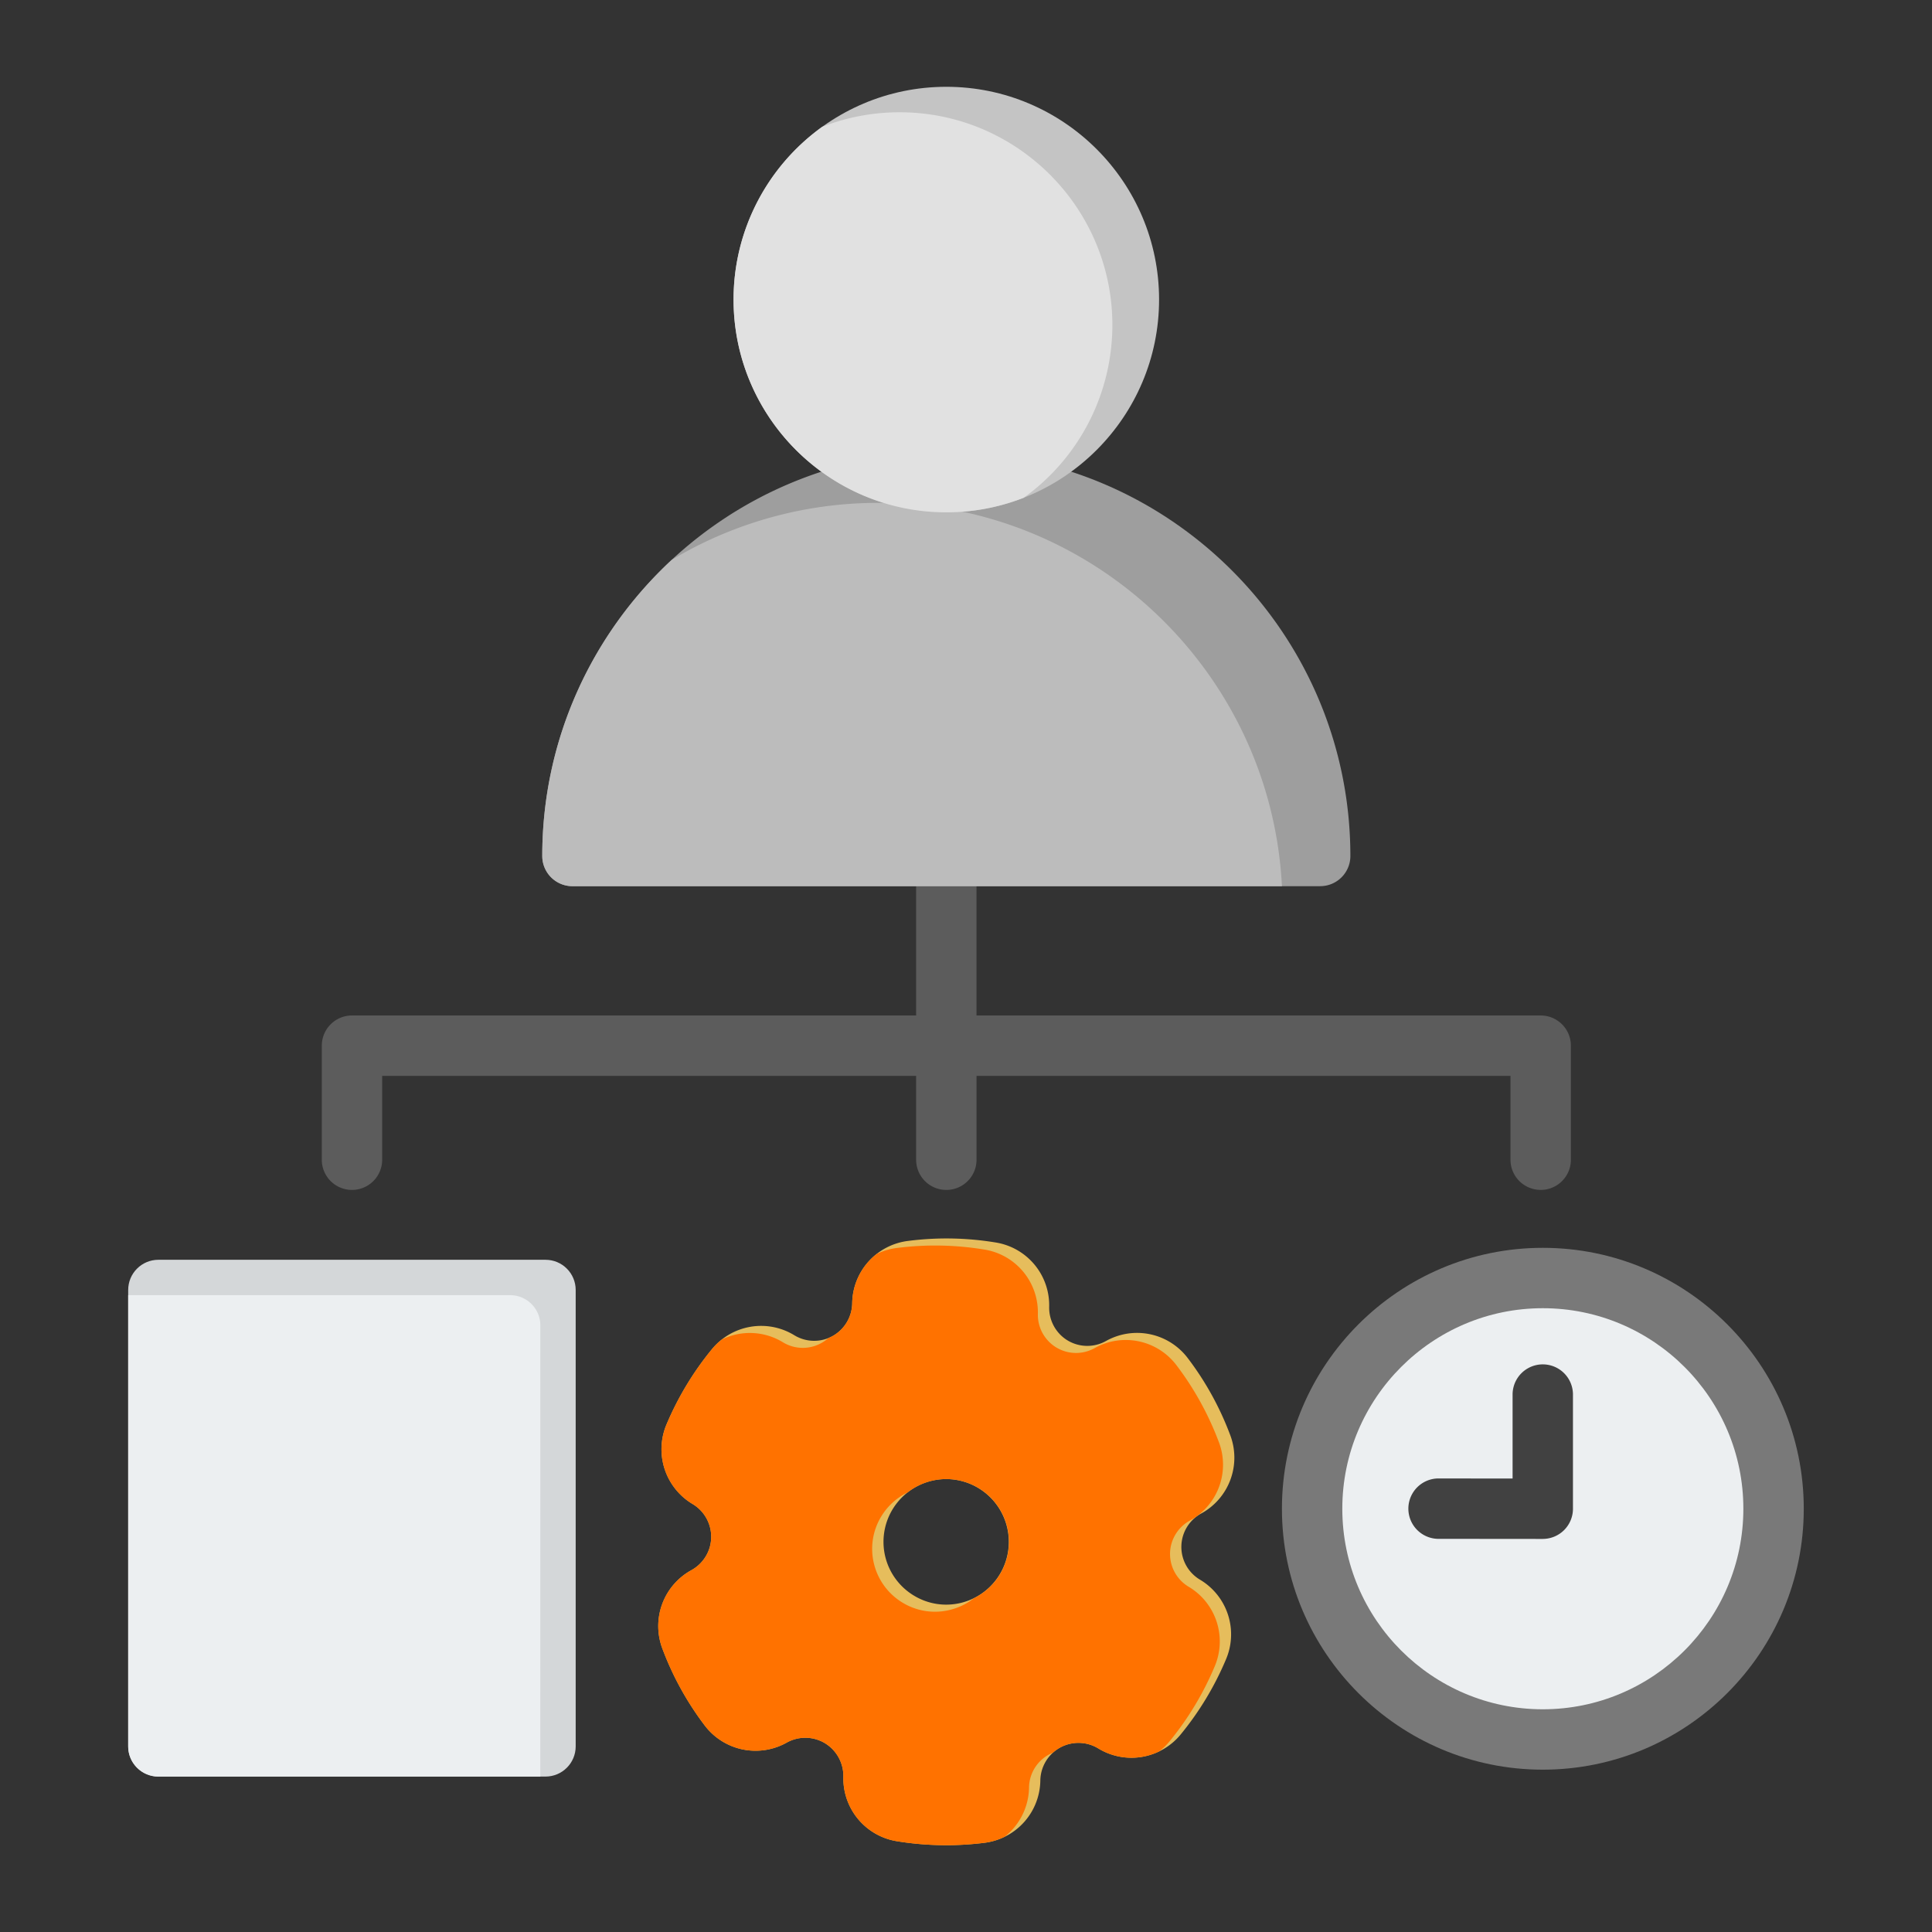 <svg width="80" height="80" viewBox="0 0 80 80" fill="none" xmlns="http://www.w3.org/2000/svg"><rect x="0" y="0" width="80" height="80" fill="#333333" stroke="none"/><g fill-rule="evenodd" clip-rule="evenodd"><path d="M63.796 49.271a1.25 1.25 0 0 1-1.25-1.25V44.55h-22.11v3.472a1.25 1.25 0 1 1-2.501 0V44.55h-22.11v3.472a1.25 1.25 0 1 1-2.5 0V43.3c0-.691.56-1.251 1.25-1.251h23.36v-6.604a1.25 1.25 0 1 1 2.5 0v6.604h23.362c.69 0 1.25.56 1.25 1.25v4.723c0 .69-.56 1.25-1.25 1.25" fill="#5C5C5C"/><path d="M54.666 36.695H23.704a1.25 1.25 0 0 1-1.25-1.25c0-9.225 7.505-16.731 16.73-16.731s16.732 7.506 16.732 16.73c0 .692-.56 1.25-1.25 1.25" fill="#9E9E9E"/><path d="M53.081 36.695H23.704a1.25 1.25 0 0 1-1.25-1.25c0-4.84 2.065-9.204 5.361-12.262a16.63 16.63 0 0 1 8.557-2.36c8.936 0 16.26 7.044 16.71 15.872" fill="#BCBCBC"/><path d="M39.184 21.214c-4.858 0-8.809-3.952-8.809-8.81s3.951-8.81 8.81-8.81c4.857 0 8.81 3.952 8.81 8.81s-3.953 8.81-8.81 8.81" fill="#C4C4C4"/><path d="M39.184 21.214c-4.858 0-8.809-3.952-8.809-8.81a8.8 8.8 0 0 1 3.67-7.152 8.8 8.8 0 0 1 3.206-.603c4.857 0 8.81 3.952 8.81 8.81a8.81 8.81 0 0 1-3.671 7.152 8.8 8.8 0 0 1-3.206.603" fill="#E1E1E1"/><path d="M22.588 73.564H6.558c-.69 0-1.25-.56-1.25-1.25V53.415c0-.69.56-1.25 1.25-1.25h16.03c.691 0 1.25.56 1.25 1.25v18.899c0 .69-.559 1.25-1.25 1.25" fill="#D4D7D9"/><path d="M22.373 73.564H6.558c-.69 0-1.25-.56-1.25-1.25V53.63h15.816c.69 0 1.25.56 1.25 1.25zM63.885 52.92a9.555 9.555 0 1 1 0 19.105 9.555 9.555 0 0 1 0-19.105" fill="#ECEFF1"/><path d="M63.884 54.17c-4.577 0-8.302 3.725-8.302 8.303 0 4.58 3.725 8.305 8.302 8.305 4.58 0 8.305-3.725 8.305-8.305 0-4.578-3.724-8.303-8.305-8.303m0 19.108c-5.957 0-10.802-4.847-10.802-10.805 0-5.956 4.845-10.803 10.802-10.803 5.959 0 10.806 4.847 10.806 10.803 0 5.958-4.847 10.805-10.806 10.805" fill="#797979"/><path d="m63.883 63.724-4.365-.004a1.251 1.251 0 0 1 .001-2.5h.003l3.111.003v-3.477a1.25 1.25 0 0 1 2.5 0v4.727a1.25 1.25 0 0 1-1.25 1.25" fill="#414141"/><path d="M39.19 61.245a2.6 2.6 0 0 0-2.53 3.225 2.6 2.6 0 0 0 1.183 1.6c.595.36 1.293.464 1.968.297a2.601 2.601 0 0 0-.622-5.122m-.018 15.16q-1.016 0-2.023-.163a2.636 2.636 0 0 1-2.226-2.675 1.59 1.59 0 0 0-.762-1.384 1.58 1.58 0 0 0-1.582-.027 2.64 2.64 0 0 1-3.404-.717 12.5 12.5 0 0 1-1.743-3.164 2.64 2.64 0 0 1 1.202-3.26c.492-.273.807-.79.816-1.352a1.58 1.58 0 0 0-.765-1.382 2.64 2.64 0 0 1-1.08-3.31 12.7 12.7 0 0 1 1.861-3.087 2.634 2.634 0 0 1 3.43-.592 1.58 1.58 0 0 0 1.58.032c.491-.273.802-.791.813-1.354a2.636 2.636 0 0 1 2.32-2.587 12.5 12.5 0 0 1 3.611.064 2.634 2.634 0 0 1 2.225 2.673c-.01.564.281 1.094.764 1.385.482.29 1.086.301 1.58.028a2.634 2.634 0 0 1 3.405.717 12.5 12.5 0 0 1 1.744 3.164 2.635 2.635 0 0 1-1.203 3.26 1.577 1.577 0 0 0-.05 2.734 2.635 2.635 0 0 1 1.079 3.308 12.6 12.6 0 0 1-1.861 3.089 2.636 2.636 0 0 1-3.43.59 1.58 1.58 0 0 0-1.58-.03 1.59 1.59 0 0 0-.814 1.354 2.636 2.636 0 0 1-2.318 2.588q-.794.099-1.589.099" fill="#E6BD5C"/><path d="M39.19 61.245a2.62 2.62 0 0 0-1.613.556 2.6 2.6 0 0 0-1.088.995 2.58 2.58 0 0 0-.297 1.967 2.6 2.6 0 0 0 1.182 1.6 2.58 2.58 0 0 0 1.969.297c.363-.09.695-.253.98-.478a2.601 2.601 0 0 0-1.134-4.937m-9.292-5.783a2.63 2.63 0 0 1 2.529.123 1.58 1.58 0 0 0 1.873-.178q.09-.036.175-.083c.492-.273.803-.791.814-1.354a2.64 2.64 0 0 1 1.01-2.044c.257-.126.54-.212.84-.25a12.5 12.5 0 0 1 3.613.064 2.634 2.634 0 0 1 2.225 2.673 1.58 1.58 0 0 0 2.344 1.413 2.634 2.634 0 0 1 3.404.717c.73.963 1.317 2.029 1.744 3.164a2.635 2.635 0 0 1-1.203 3.26c-.492.272-.806.79-.816 1.351a1.58 1.58 0 0 0 .766 1.383 2.636 2.636 0 0 1 1.08 3.308 12.6 12.6 0 0 1-1.861 3.09q-.196.239-.43.42a2.64 2.64 0 0 1-2.532-.123 1.58 1.58 0 0 0-1.873.179 1.58 1.58 0 0 0-.989 1.437 2.64 2.64 0 0 1-1.01 2.044 2.7 2.7 0 0 1-.84.251 12.7 12.7 0 0 1-3.612-.064 2.64 2.64 0 0 1-2.226-2.675 1.59 1.59 0 0 0-.762-1.385 1.58 1.58 0 0 0-1.582-.026 2.64 2.64 0 0 1-3.404-.718 12.5 12.5 0 0 1-1.743-3.164 2.64 2.64 0 0 1 1.202-3.26c.492-.272.807-.79.816-1.352a1.58 1.58 0 0 0-.765-1.381 2.64 2.64 0 0 1-1.08-3.31 12.7 12.7 0 0 1 1.861-3.087q.197-.24.432-.423" fill="#FF7200"/></g></svg>